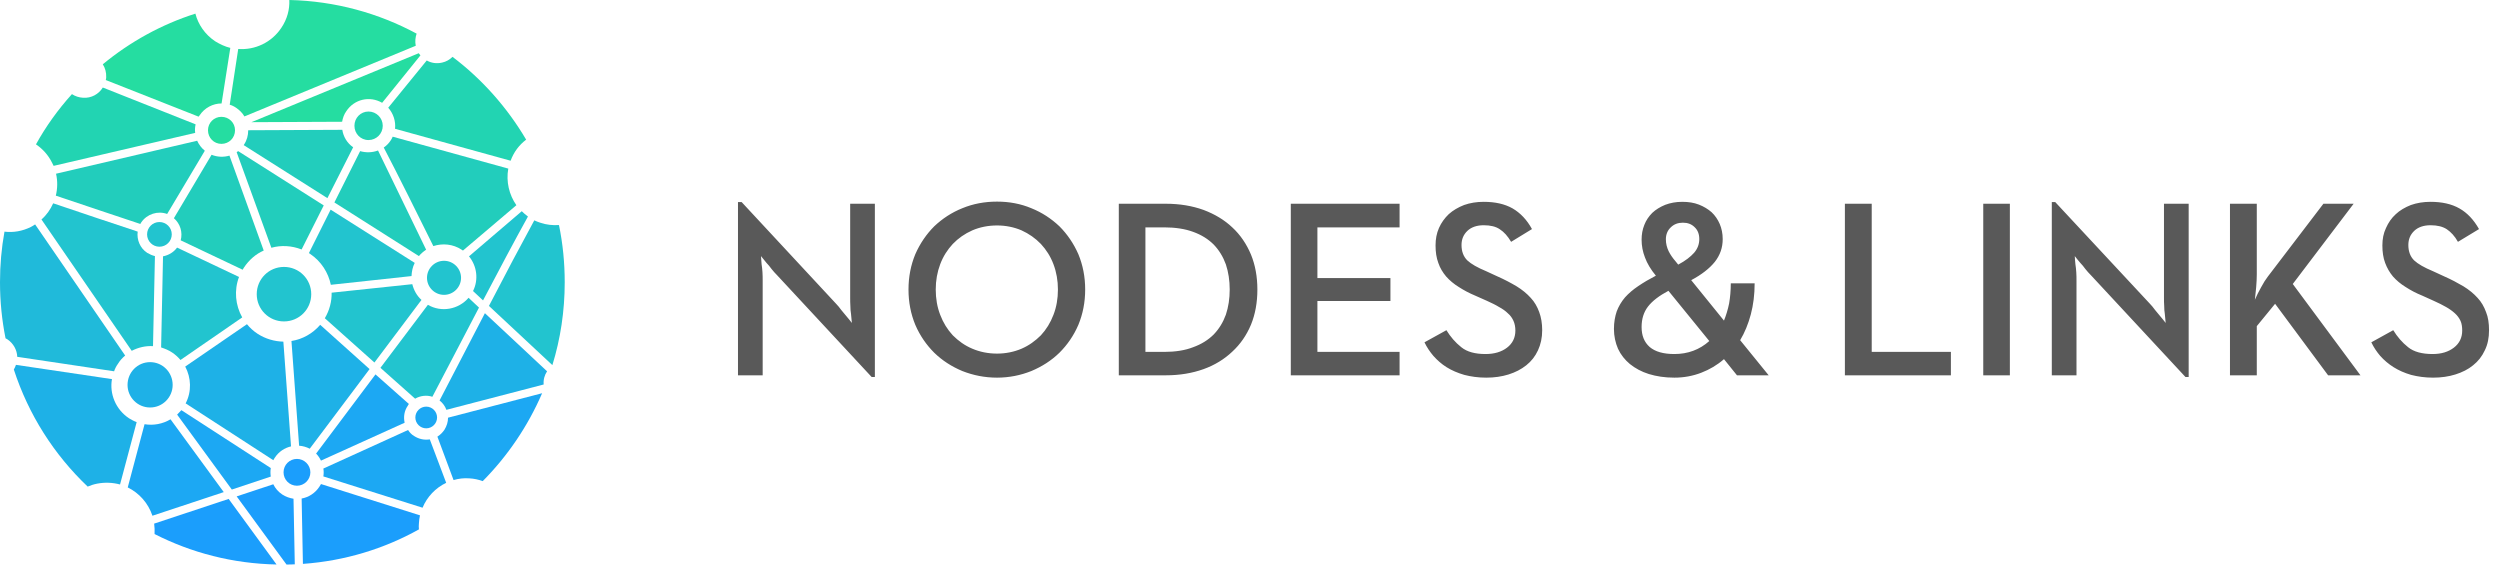 <svg width="186" height="42" viewBox="0 0 186 42" fill="none" xmlns="http://www.w3.org/2000/svg">
<path fill-rule="evenodd" clip-rule="evenodd" d="M16.647 36.613L12.687 31.196C12.101 31.545 11.42 31.671 10.755 31.561L9.504 36.264C10.343 36.676 11.024 37.42 11.341 38.371L16.647 36.613Z" fill="#1CA8F3"/>
<path fill-rule="evenodd" clip-rule="evenodd" d="M18.021 23.616C17.514 22.713 17.403 21.604 17.783 20.606L13.174 18.421C12.921 18.769 12.541 18.991 12.129 19.07L11.987 25.849C12.272 25.944 12.557 26.054 12.81 26.229C13.048 26.387 13.254 26.577 13.428 26.783L18.021 23.616Z" fill="#22C4CF"/>
<path fill-rule="evenodd" clip-rule="evenodd" d="M17.071 11.578C16.644 11.705 16.169 11.689 15.741 11.515L12.938 16.234C13.413 16.646 13.603 17.279 13.444 17.881L18.053 20.067C18.085 20.019 18.116 19.956 18.148 19.908C18.528 19.338 19.035 18.895 19.621 18.641L17.071 11.578Z" fill="#22CDBC"/>
<path fill-rule="evenodd" clip-rule="evenodd" d="M28.431 7.649L31.282 4.117C31.234 4.07 31.202 4.022 31.155 3.959L18.707 9.09L25.453 9.059C25.501 8.789 25.596 8.504 25.77 8.267C26.356 7.38 27.512 7.111 28.431 7.649Z" fill="#25DDA1"/>
<path fill-rule="evenodd" clip-rule="evenodd" d="M34.443 18.642L38.418 15.268C37.879 14.492 37.642 13.511 37.816 12.544L29.216 10.169C29.185 10.264 29.121 10.359 29.074 10.438C28.931 10.66 28.757 10.834 28.551 10.977C29.612 13.004 31.196 16.203 32.241 18.309C32.922 18.088 33.698 18.151 34.348 18.578L34.443 18.642Z" fill="#22CDBC"/>
<path fill-rule="evenodd" clip-rule="evenodd" d="M33.211 30.491L40.449 28.606C40.417 28.258 40.512 27.909 40.702 27.624L36.077 23.301C34.747 25.866 33.464 28.321 32.704 29.794C32.942 29.984 33.116 30.222 33.211 30.491Z" fill="#1EB1E7"/>
<path fill-rule="evenodd" clip-rule="evenodd" d="M38.82 15.714L34.893 19.071C35.479 19.784 35.621 20.798 35.194 21.653L35.938 22.35C37.11 20.117 38.313 17.852 39.279 16.11C39.121 15.999 38.963 15.856 38.82 15.714Z" fill="#22C4CF"/>
<path fill-rule="evenodd" clip-rule="evenodd" d="M13.812 30.012L20.337 34.24C20.369 34.177 20.401 34.113 20.448 34.05C20.733 33.607 21.177 33.322 21.652 33.211L21.082 25.419C20.417 25.403 19.751 25.213 19.165 24.833C18.849 24.627 18.595 24.389 18.374 24.12L13.781 27.272C14.224 28.111 14.272 29.125 13.812 30.012Z" fill="#1EB1E7"/>
<path fill-rule="evenodd" clip-rule="evenodd" d="M3.085 16.33L9.8 26.101C10.291 25.848 10.83 25.721 11.384 25.753L11.527 19.054C11.337 19.006 11.147 18.927 10.957 18.816C10.418 18.468 10.165 17.834 10.244 17.232C8.628 16.694 6.047 15.839 3.957 15.126C3.751 15.585 3.466 15.997 3.085 16.33Z" fill="#22C4CF"/>
<path fill-rule="evenodd" clip-rule="evenodd" d="M14.669 10.471L4.169 12.925C4.295 13.464 4.28 14.034 4.153 14.557C6.243 15.269 8.841 16.125 10.44 16.663L10.504 16.552C10.931 15.919 11.739 15.665 12.436 15.919L15.239 11.215C14.986 11.009 14.796 10.756 14.669 10.471Z" fill="#22CDBC"/>
<path fill-rule="evenodd" clip-rule="evenodd" d="M24.086 15.283L17.719 11.244L17.608 11.323L20.19 18.434C20.919 18.228 21.71 18.276 22.439 18.561L24.086 15.283Z" fill="#22CDBC"/>
<path fill-rule="evenodd" clip-rule="evenodd" d="M27.857 26.971L31.357 22.314C31.008 21.998 30.786 21.586 30.675 21.143L24.673 21.776C24.689 22.425 24.515 23.091 24.166 23.677L27.857 26.971Z" fill="#22C4CF"/>
<path fill-rule="evenodd" clip-rule="evenodd" d="M23.046 33.383L27.496 27.46L23.822 24.166C23.252 24.831 22.492 25.243 21.684 25.37L22.254 33.162C22.523 33.177 22.793 33.257 23.046 33.383Z" fill="#1EB1E7"/>
<path fill-rule="evenodd" clip-rule="evenodd" d="M27.936 27.855L23.517 33.747C23.675 33.905 23.786 34.08 23.881 34.27L30.105 31.451C30.01 31.023 30.074 30.564 30.343 30.183C30.359 30.136 30.39 30.104 30.422 30.057L27.936 27.855Z" fill="#1CA8F3"/>
<path fill-rule="evenodd" clip-rule="evenodd" d="M31.836 22.678L28.304 27.366L30.885 29.662C31.265 29.44 31.741 29.377 32.168 29.52C32.96 28.015 34.259 25.513 35.637 22.884L34.861 22.155C34.116 23.026 32.833 23.264 31.836 22.678Z" fill="#22C4CF"/>
<path fill-rule="evenodd" clip-rule="evenodd" d="M18.134 10.799L24.359 14.742L26.275 10.957C25.816 10.64 25.546 10.165 25.467 9.658L18.467 9.69C18.467 10.07 18.372 10.434 18.15 10.767L18.134 10.799Z" fill="#22CDBC"/>
<path fill-rule="evenodd" clip-rule="evenodd" d="M20.146 34.823L13.494 30.516C13.383 30.627 13.288 30.737 13.178 30.848L17.248 36.423L20.146 35.457C20.114 35.251 20.114 35.029 20.146 34.823Z" fill="#1CA8F3"/>
<path fill-rule="evenodd" clip-rule="evenodd" d="M30.361 31.993L24.058 34.86C24.09 35.05 24.09 35.24 24.058 35.446L31.438 37.774C31.771 36.966 32.404 36.301 33.196 35.921L31.977 32.69C31.581 32.753 31.169 32.674 30.805 32.437C30.615 32.326 30.472 32.167 30.361 31.993Z" fill="#1CA8F3"/>
<path fill-rule="evenodd" clip-rule="evenodd" d="M31.165 19.052C31.324 18.863 31.514 18.704 31.704 18.577C30.659 16.408 29.059 13.129 28.125 11.197C27.697 11.356 27.238 11.371 26.794 11.245L24.878 15.062L31.165 19.052Z" fill="#22CDBC"/>
<path fill-rule="evenodd" clip-rule="evenodd" d="M30.996 2.502C28.177 0.982 24.946 0.079 21.541 0H21.525C21.557 0.697 21.367 1.425 20.939 2.059C20.21 3.167 18.959 3.738 17.724 3.643L17.091 7.792C17.265 7.839 17.423 7.919 17.581 8.029C17.835 8.204 18.041 8.41 18.183 8.663L30.932 3.405C30.869 3.088 30.901 2.787 30.996 2.502Z" fill="#25DDA1"/>
<path fill-rule="evenodd" clip-rule="evenodd" d="M39.146 10.39C37.737 7.999 35.868 5.892 33.667 4.229C33.461 4.435 33.191 4.594 32.891 4.657C32.479 4.752 32.083 4.689 31.75 4.499L28.884 8.015C29.264 8.442 29.454 9.028 29.391 9.582L37.99 11.958C38.228 11.309 38.624 10.786 39.146 10.39Z" fill="#22D4B2"/>
<path fill-rule="evenodd" clip-rule="evenodd" d="M41.097 27.164C41.699 25.216 42.015 23.141 42.015 21.003C42.015 19.546 41.873 18.121 41.588 16.743C41.129 16.775 40.653 16.727 40.194 16.569C40.036 16.521 39.893 16.458 39.751 16.395C38.8 18.137 37.565 20.465 36.377 22.761L41.097 27.164Z" fill="#22C4CF"/>
<path fill-rule="evenodd" clip-rule="evenodd" d="M35.915 35.796C37.768 33.927 39.273 31.71 40.334 29.255L33.334 31.076C33.334 31.393 33.239 31.694 33.064 31.979C32.922 32.185 32.748 32.359 32.542 32.486L33.745 35.717C34.125 35.606 34.521 35.558 34.917 35.59C35.266 35.606 35.614 35.685 35.915 35.796Z" fill="#1CA8F3"/>
<path fill-rule="evenodd" clip-rule="evenodd" d="M22.537 41.953C25.657 41.731 28.587 40.828 31.168 39.387C31.152 39.229 31.152 39.086 31.168 38.928C31.184 38.722 31.2 38.532 31.247 38.342L23.883 36.014C23.836 36.093 23.804 36.156 23.756 36.22C23.44 36.695 22.965 36.996 22.442 37.091L22.537 41.953Z" fill="#1B9EFC"/>
<path fill-rule="evenodd" clip-rule="evenodd" d="M21.314 42C21.52 42 21.726 42 21.932 41.984L21.837 37.106C21.552 37.059 21.267 36.964 20.998 36.789C20.713 36.599 20.475 36.33 20.332 36.029L17.608 36.932L21.314 42Z" fill="#1B9EFC"/>
<path fill-rule="evenodd" clip-rule="evenodd" d="M11.5 39.733C14.24 41.127 17.312 41.935 20.575 41.998L17.012 37.12L11.469 38.957C11.5 39.211 11.516 39.48 11.5 39.733Z" fill="#1B9EFC"/>
<path fill-rule="evenodd" clip-rule="evenodd" d="M1.029 27.493C2.121 30.85 4.022 33.828 6.524 36.203C6.746 36.108 6.983 36.029 7.237 35.982C7.823 35.871 8.393 35.903 8.931 36.045L10.167 31.405C9.977 31.341 9.787 31.23 9.597 31.12C8.599 30.454 8.139 29.298 8.33 28.206L1.187 27.145C1.155 27.255 1.092 27.382 1.029 27.493Z" fill="#1EB1E7"/>
<path fill-rule="evenodd" clip-rule="evenodd" d="M0.333 17.235C0.111 18.454 0 19.721 0 21.004C0 22.429 0.143 23.823 0.412 25.169C0.459 25.201 0.507 25.217 0.554 25.248C0.998 25.549 1.267 26.04 1.283 26.547L8.489 27.624C8.552 27.434 8.647 27.244 8.774 27.07C8.916 26.832 9.106 26.626 9.312 26.452L2.613 16.696C2.502 16.776 2.407 16.823 2.296 16.886C1.663 17.203 0.982 17.314 0.333 17.235Z" fill="#20BADA"/>
<path fill-rule="evenodd" clip-rule="evenodd" d="M5.352 7.003C4.323 8.143 3.42 9.394 2.676 10.74C3.167 11.073 3.594 11.532 3.879 12.118C3.911 12.197 3.958 12.261 3.99 12.34L14.522 9.885C14.49 9.679 14.506 9.457 14.554 9.252L7.649 6.512C7.348 7.003 6.793 7.319 6.176 7.272C5.875 7.256 5.59 7.161 5.352 7.003Z" fill="#22D4B2"/>
<path fill-rule="evenodd" clip-rule="evenodd" d="M14.537 1.014C12.003 1.821 9.66 3.12 7.648 4.783C7.822 5.052 7.917 5.385 7.902 5.749C7.902 5.812 7.886 5.892 7.87 5.955L14.775 8.679L14.838 8.6C15.218 8.014 15.852 7.697 16.485 7.697L17.135 3.563C16.739 3.468 16.375 3.294 16.01 3.073C15.25 2.566 14.743 1.821 14.537 1.014Z" fill="#25DDA1"/>
<path fill-rule="evenodd" clip-rule="evenodd" d="M23.078 18.893C23.902 19.447 24.425 20.287 24.615 21.189L30.617 20.54C30.633 20.207 30.696 19.875 30.855 19.558L24.599 15.599L22.983 18.829L23.078 18.893Z" fill="#22C4CF"/>
<path fill-rule="evenodd" clip-rule="evenodd" d="M22.094 34.143C22.633 34.143 23.092 34.586 23.092 35.14C23.092 35.695 22.633 36.138 22.094 36.138C21.54 36.138 21.096 35.695 21.096 35.14C21.096 34.586 21.54 34.143 22.094 34.143Z" fill="#1B9EFC"/>
<path fill-rule="evenodd" clip-rule="evenodd" d="M11.167 26.943C12.102 26.943 12.846 27.703 12.846 28.638C12.846 29.556 12.102 30.317 11.167 30.317C10.233 30.317 9.489 29.556 9.489 28.638C9.489 27.703 10.233 26.943 11.167 26.943Z" fill="#1EB1E7"/>
<path fill-rule="evenodd" clip-rule="evenodd" d="M21.128 19.859C22.253 19.859 23.156 20.762 23.156 21.887C23.156 23.011 22.253 23.914 21.128 23.914C20.004 23.914 19.101 23.011 19.101 21.887C19.101 20.762 20.004 19.859 21.128 19.859Z" fill="#22C4CF"/>
<path fill-rule="evenodd" clip-rule="evenodd" d="M33.035 19.403C33.732 19.403 34.302 19.974 34.302 20.67C34.302 21.367 33.732 21.937 33.035 21.937C32.339 21.937 31.768 21.367 31.768 20.67C31.768 19.974 32.339 19.403 33.035 19.403Z" fill="#22C4CF"/>
<path fill-rule="evenodd" clip-rule="evenodd" d="M11.861 16.519C12.368 16.519 12.78 16.93 12.78 17.437C12.78 17.944 12.368 18.356 11.861 18.356C11.354 18.356 10.943 17.944 10.943 17.437C10.943 16.93 11.354 16.519 11.861 16.519Z" fill="#22C4CF"/>
<path fill-rule="evenodd" clip-rule="evenodd" d="M16.472 8.692C17.042 8.692 17.486 9.136 17.486 9.69C17.486 10.26 17.042 10.704 16.472 10.704C15.918 10.704 15.474 10.26 15.474 9.69C15.474 9.136 15.918 8.692 16.472 8.692Z" fill="#25DDA1"/>
<path fill-rule="evenodd" clip-rule="evenodd" d="M27.416 8.298C28.002 8.298 28.477 8.773 28.477 9.359C28.477 9.945 28.002 10.42 27.416 10.42C26.83 10.42 26.37 9.945 26.37 9.359C26.37 8.773 26.83 8.298 27.416 8.298Z" fill="#22D4B2"/>
<path fill-rule="evenodd" clip-rule="evenodd" d="M31.71 30.253C32.154 30.253 32.518 30.617 32.518 31.061C32.518 31.504 32.154 31.868 31.71 31.868C31.267 31.868 30.902 31.504 30.902 31.061C30.902 30.617 31.267 30.253 31.71 30.253Z" fill="#1CA8F3"/>
<path fill-rule="evenodd" clip-rule="evenodd" d="M57.82 20.48C57.678 20.337 57.535 20.179 57.409 20.02C57.282 19.846 57.155 19.688 57.029 19.561C56.886 19.387 56.759 19.229 56.617 19.054C56.633 19.244 56.648 19.45 56.664 19.672C56.696 19.846 56.712 20.036 56.728 20.258C56.743 20.48 56.743 20.686 56.743 20.892V27.923H54.906V15.032H55.176L62.207 22.602C62.334 22.729 62.461 22.887 62.587 23.061C62.714 23.22 62.857 23.378 62.968 23.52C63.11 23.695 63.253 23.853 63.379 24.027C63.364 23.805 63.332 23.584 63.316 23.362C63.284 23.172 63.268 22.982 63.268 22.76C63.253 22.554 63.253 22.364 63.253 22.174V15.158H65.09V28.05H64.852L57.82 20.48ZM181.018 28.097C180.416 28.097 179.878 28.018 179.387 27.892C178.896 27.749 178.469 27.559 178.088 27.321C177.708 27.084 177.376 26.799 177.091 26.482C176.821 26.165 176.6 25.833 176.426 25.468L178.057 24.566C178.358 25.057 178.722 25.484 179.165 25.833C179.593 26.181 180.211 26.34 180.987 26.34C181.636 26.34 182.159 26.181 182.57 25.864C182.982 25.548 183.188 25.12 183.188 24.597C183.188 24.328 183.156 24.075 183.061 23.869C182.966 23.663 182.824 23.473 182.65 23.315C182.459 23.14 182.238 22.982 181.984 22.839C181.715 22.681 181.414 22.538 181.066 22.38L180.226 22C179.751 21.81 179.34 21.588 178.975 21.351C178.611 21.129 178.294 20.86 178.041 20.575C177.788 20.274 177.597 19.941 177.455 19.561C177.312 19.181 177.249 18.753 177.249 18.262C177.249 17.787 177.328 17.36 177.518 16.964C177.692 16.568 177.93 16.22 178.247 15.934C178.548 15.649 178.928 15.428 179.371 15.253C179.815 15.095 180.306 15.016 180.828 15.016C181.683 15.016 182.396 15.174 182.982 15.507C183.568 15.839 184.043 16.346 184.439 17.043L182.871 17.993C182.634 17.566 182.349 17.265 182.048 17.059C181.731 16.853 181.335 16.758 180.828 16.758C180.321 16.758 179.91 16.901 179.625 17.17C179.324 17.455 179.181 17.803 179.181 18.231C179.181 18.706 179.324 19.086 179.609 19.371C179.894 19.64 180.369 19.91 181.018 20.179L181.842 20.559C182.38 20.796 182.855 21.05 183.283 21.303C183.695 21.557 184.043 21.842 184.328 22.158C184.613 22.459 184.819 22.824 184.962 23.22C185.12 23.6 185.184 24.059 185.184 24.566C185.184 25.136 185.088 25.627 184.867 26.07C184.661 26.514 184.376 26.878 183.996 27.179C183.631 27.48 183.188 27.701 182.681 27.86C182.174 28.018 181.62 28.097 181.018 28.097ZM167.763 22.301C167.889 22 168.048 21.699 168.222 21.382C168.396 21.05 168.57 20.781 168.729 20.575L172.862 15.158H175.111L170.582 21.129L175.618 27.923H173.211L169.267 22.602L167.905 24.265V27.923H165.91V15.158H167.905V20.416C167.905 20.701 167.889 21.018 167.858 21.382C167.826 21.731 167.794 22.032 167.763 22.301ZM155.568 20.48C155.425 20.337 155.283 20.179 155.156 20.02C155.029 19.846 154.903 19.688 154.776 19.561C154.633 19.387 154.491 19.229 154.364 19.054C154.364 19.244 154.396 19.45 154.412 19.672C154.443 19.846 154.459 20.036 154.475 20.258C154.491 20.48 154.491 20.686 154.491 20.892V27.923H152.654V15.032H152.907L159.955 22.602C160.081 22.729 160.208 22.887 160.335 23.061C160.462 23.22 160.588 23.378 160.715 23.52C160.857 23.695 161 23.853 161.127 24.027C161.111 23.805 161.079 23.584 161.063 23.362C161.032 23.172 161.016 22.982 161.016 22.76C161 22.554 161 22.364 161 22.174V15.158H162.837V28.05H162.6L155.568 20.48ZM147.554 15.158H149.534V27.923H147.554V15.158ZM137.26 15.158H139.256V26.181H145.147V27.923H137.26V15.158ZM124.131 21.636C123.45 22 122.943 22.38 122.611 22.808C122.294 23.22 122.135 23.726 122.135 24.328C122.135 24.962 122.326 25.453 122.737 25.817C123.149 26.165 123.751 26.34 124.574 26.34C125.572 26.34 126.443 26.023 127.172 25.373L124.131 21.636ZM124.859 19.688C125.398 19.403 125.778 19.102 126.047 18.801C126.301 18.5 126.427 18.167 126.427 17.787C126.427 17.423 126.316 17.122 126.079 16.901C125.857 16.679 125.572 16.568 125.208 16.568C124.844 16.568 124.543 16.679 124.305 16.916C124.068 17.138 123.941 17.439 123.941 17.803C123.941 18.136 124.02 18.421 124.147 18.69C124.273 18.944 124.448 19.197 124.654 19.434L124.859 19.688ZM128.264 23.853C128.423 23.457 128.55 23.045 128.645 22.586C128.724 22.127 128.771 21.62 128.771 21.081H130.545C130.545 21.905 130.45 22.681 130.26 23.394C130.07 24.106 129.801 24.756 129.468 25.31L131.59 27.923H129.231L128.264 26.72C127.758 27.163 127.188 27.496 126.57 27.733C125.952 27.971 125.287 28.097 124.574 28.097C123.862 28.097 123.244 28.002 122.674 27.828C122.12 27.654 121.66 27.401 121.264 27.084C120.884 26.767 120.583 26.387 120.378 25.944C120.187 25.5 120.077 25.009 120.077 24.471C120.077 23.98 120.156 23.552 120.282 23.172C120.425 22.792 120.631 22.444 120.9 22.127C121.169 21.826 121.502 21.541 121.882 21.287C122.278 21.018 122.706 20.765 123.197 20.511C122.816 20.052 122.547 19.593 122.389 19.165C122.215 18.722 122.135 18.278 122.135 17.835C122.135 17.439 122.199 17.075 122.341 16.726C122.468 16.394 122.674 16.093 122.927 15.839C123.197 15.586 123.513 15.396 123.893 15.238C124.273 15.095 124.685 15.016 125.16 15.016C125.62 15.016 126.031 15.079 126.396 15.222C126.76 15.364 127.077 15.554 127.346 15.792C127.599 16.029 127.805 16.33 127.948 16.663C128.09 16.995 128.169 17.376 128.169 17.787C128.169 18.421 127.979 18.975 127.583 19.482C127.188 19.973 126.602 20.432 125.826 20.844L128.264 23.853ZM110.574 28.097C109.972 28.097 109.434 28.018 108.943 27.892C108.452 27.749 108.009 27.559 107.629 27.321C107.248 27.084 106.932 26.799 106.647 26.482C106.377 26.165 106.156 25.833 105.981 25.468L107.613 24.566C107.914 25.057 108.278 25.484 108.721 25.833C109.149 26.181 109.751 26.34 110.527 26.34C111.176 26.34 111.715 26.181 112.126 25.864C112.538 25.548 112.744 25.12 112.744 24.597C112.744 24.328 112.696 24.075 112.601 23.869C112.506 23.663 112.38 23.473 112.19 23.315C112.015 23.14 111.794 22.982 111.525 22.839C111.271 22.681 110.97 22.538 110.622 22.38L109.767 22C109.307 21.81 108.896 21.588 108.531 21.351C108.167 21.129 107.85 20.86 107.597 20.575C107.343 20.274 107.138 19.941 107.011 19.561C106.868 19.181 106.805 18.753 106.805 18.262C106.805 17.787 106.884 17.36 107.058 16.964C107.233 16.568 107.486 16.22 107.787 15.934C108.104 15.649 108.484 15.428 108.927 15.253C109.371 15.095 109.862 15.016 110.384 15.016C111.239 15.016 111.952 15.174 112.538 15.507C113.108 15.839 113.599 16.346 113.979 17.043L112.427 17.993C112.174 17.566 111.905 17.265 111.588 17.059C111.287 16.853 110.891 16.758 110.384 16.758C109.877 16.758 109.466 16.901 109.181 17.17C108.88 17.455 108.737 17.803 108.737 18.231C108.737 18.706 108.88 19.086 109.165 19.371C109.45 19.64 109.925 19.91 110.574 20.179L111.398 20.559C111.936 20.796 112.411 21.05 112.839 21.303C113.251 21.557 113.599 21.842 113.884 22.158C114.169 22.459 114.375 22.824 114.518 23.22C114.66 23.6 114.739 24.059 114.739 24.566C114.739 25.136 114.629 25.627 114.423 26.07C114.217 26.514 113.932 26.878 113.552 27.179C113.172 27.48 112.744 27.701 112.237 27.86C111.73 28.018 111.176 28.097 110.574 28.097ZM96.036 15.158H104.129V16.916H98.015V20.686H103.448V22.396H98.015V26.181H104.129V27.923H96.036V15.158ZM86.612 26.181C87.436 26.181 88.165 26.07 88.766 25.833C89.384 25.611 89.891 25.294 90.303 24.882C90.698 24.471 90.999 23.98 91.205 23.41C91.395 22.839 91.49 22.222 91.49 21.541C91.49 20.876 91.395 20.242 91.205 19.672C90.999 19.102 90.698 18.611 90.303 18.199C89.891 17.787 89.384 17.471 88.766 17.249C88.165 17.027 87.436 16.916 86.612 16.916H85.219V26.181H86.612ZM83.239 15.158H86.739C87.769 15.158 88.703 15.317 89.542 15.618C90.382 15.934 91.094 16.362 91.68 16.916C92.282 17.471 92.742 18.152 93.074 18.944C93.391 19.72 93.549 20.59 93.549 21.541C93.549 22.507 93.391 23.378 93.074 24.154C92.742 24.946 92.282 25.611 91.68 26.165C91.094 26.72 90.382 27.163 89.542 27.464C88.703 27.765 87.769 27.923 86.739 27.923H83.239V15.158ZM74.18 26.308C74.83 26.308 75.447 26.181 76.002 25.944C76.556 25.706 77.031 25.358 77.443 24.946C77.839 24.518 78.155 24.011 78.377 23.425C78.599 22.855 78.71 22.222 78.71 21.541C78.71 20.876 78.599 20.242 78.377 19.656C78.155 19.07 77.839 18.579 77.443 18.152C77.031 17.724 76.556 17.391 76.002 17.138C75.447 16.901 74.83 16.774 74.18 16.774C73.515 16.774 72.897 16.901 72.343 17.138C71.773 17.391 71.298 17.724 70.886 18.152C70.49 18.579 70.174 19.07 69.952 19.656C69.73 20.242 69.619 20.876 69.619 21.541C69.619 22.222 69.73 22.855 69.952 23.425C70.174 24.011 70.49 24.518 70.886 24.946C71.298 25.358 71.773 25.706 72.343 25.944C72.897 26.181 73.515 26.308 74.18 26.308ZM74.18 28.097C73.262 28.097 72.406 27.923 71.599 27.606C70.807 27.274 70.11 26.83 69.508 26.244C68.922 25.659 68.447 24.977 68.099 24.17C67.766 23.362 67.592 22.491 67.592 21.541C67.592 20.59 67.766 19.72 68.099 18.912C68.447 18.12 68.922 17.423 69.508 16.837C70.11 16.267 70.807 15.808 71.599 15.491C72.406 15.158 73.262 15 74.18 15C75.083 15 75.938 15.158 76.73 15.491C77.522 15.808 78.219 16.267 78.821 16.837C79.407 17.423 79.882 18.12 80.23 18.912C80.563 19.72 80.737 20.59 80.737 21.541C80.737 22.491 80.563 23.362 80.23 24.17C79.882 24.977 79.407 25.659 78.821 26.244C78.219 26.83 77.522 27.274 76.73 27.606C75.938 27.923 75.083 28.097 74.18 28.097Z" fill="#595959"/>
</svg>
